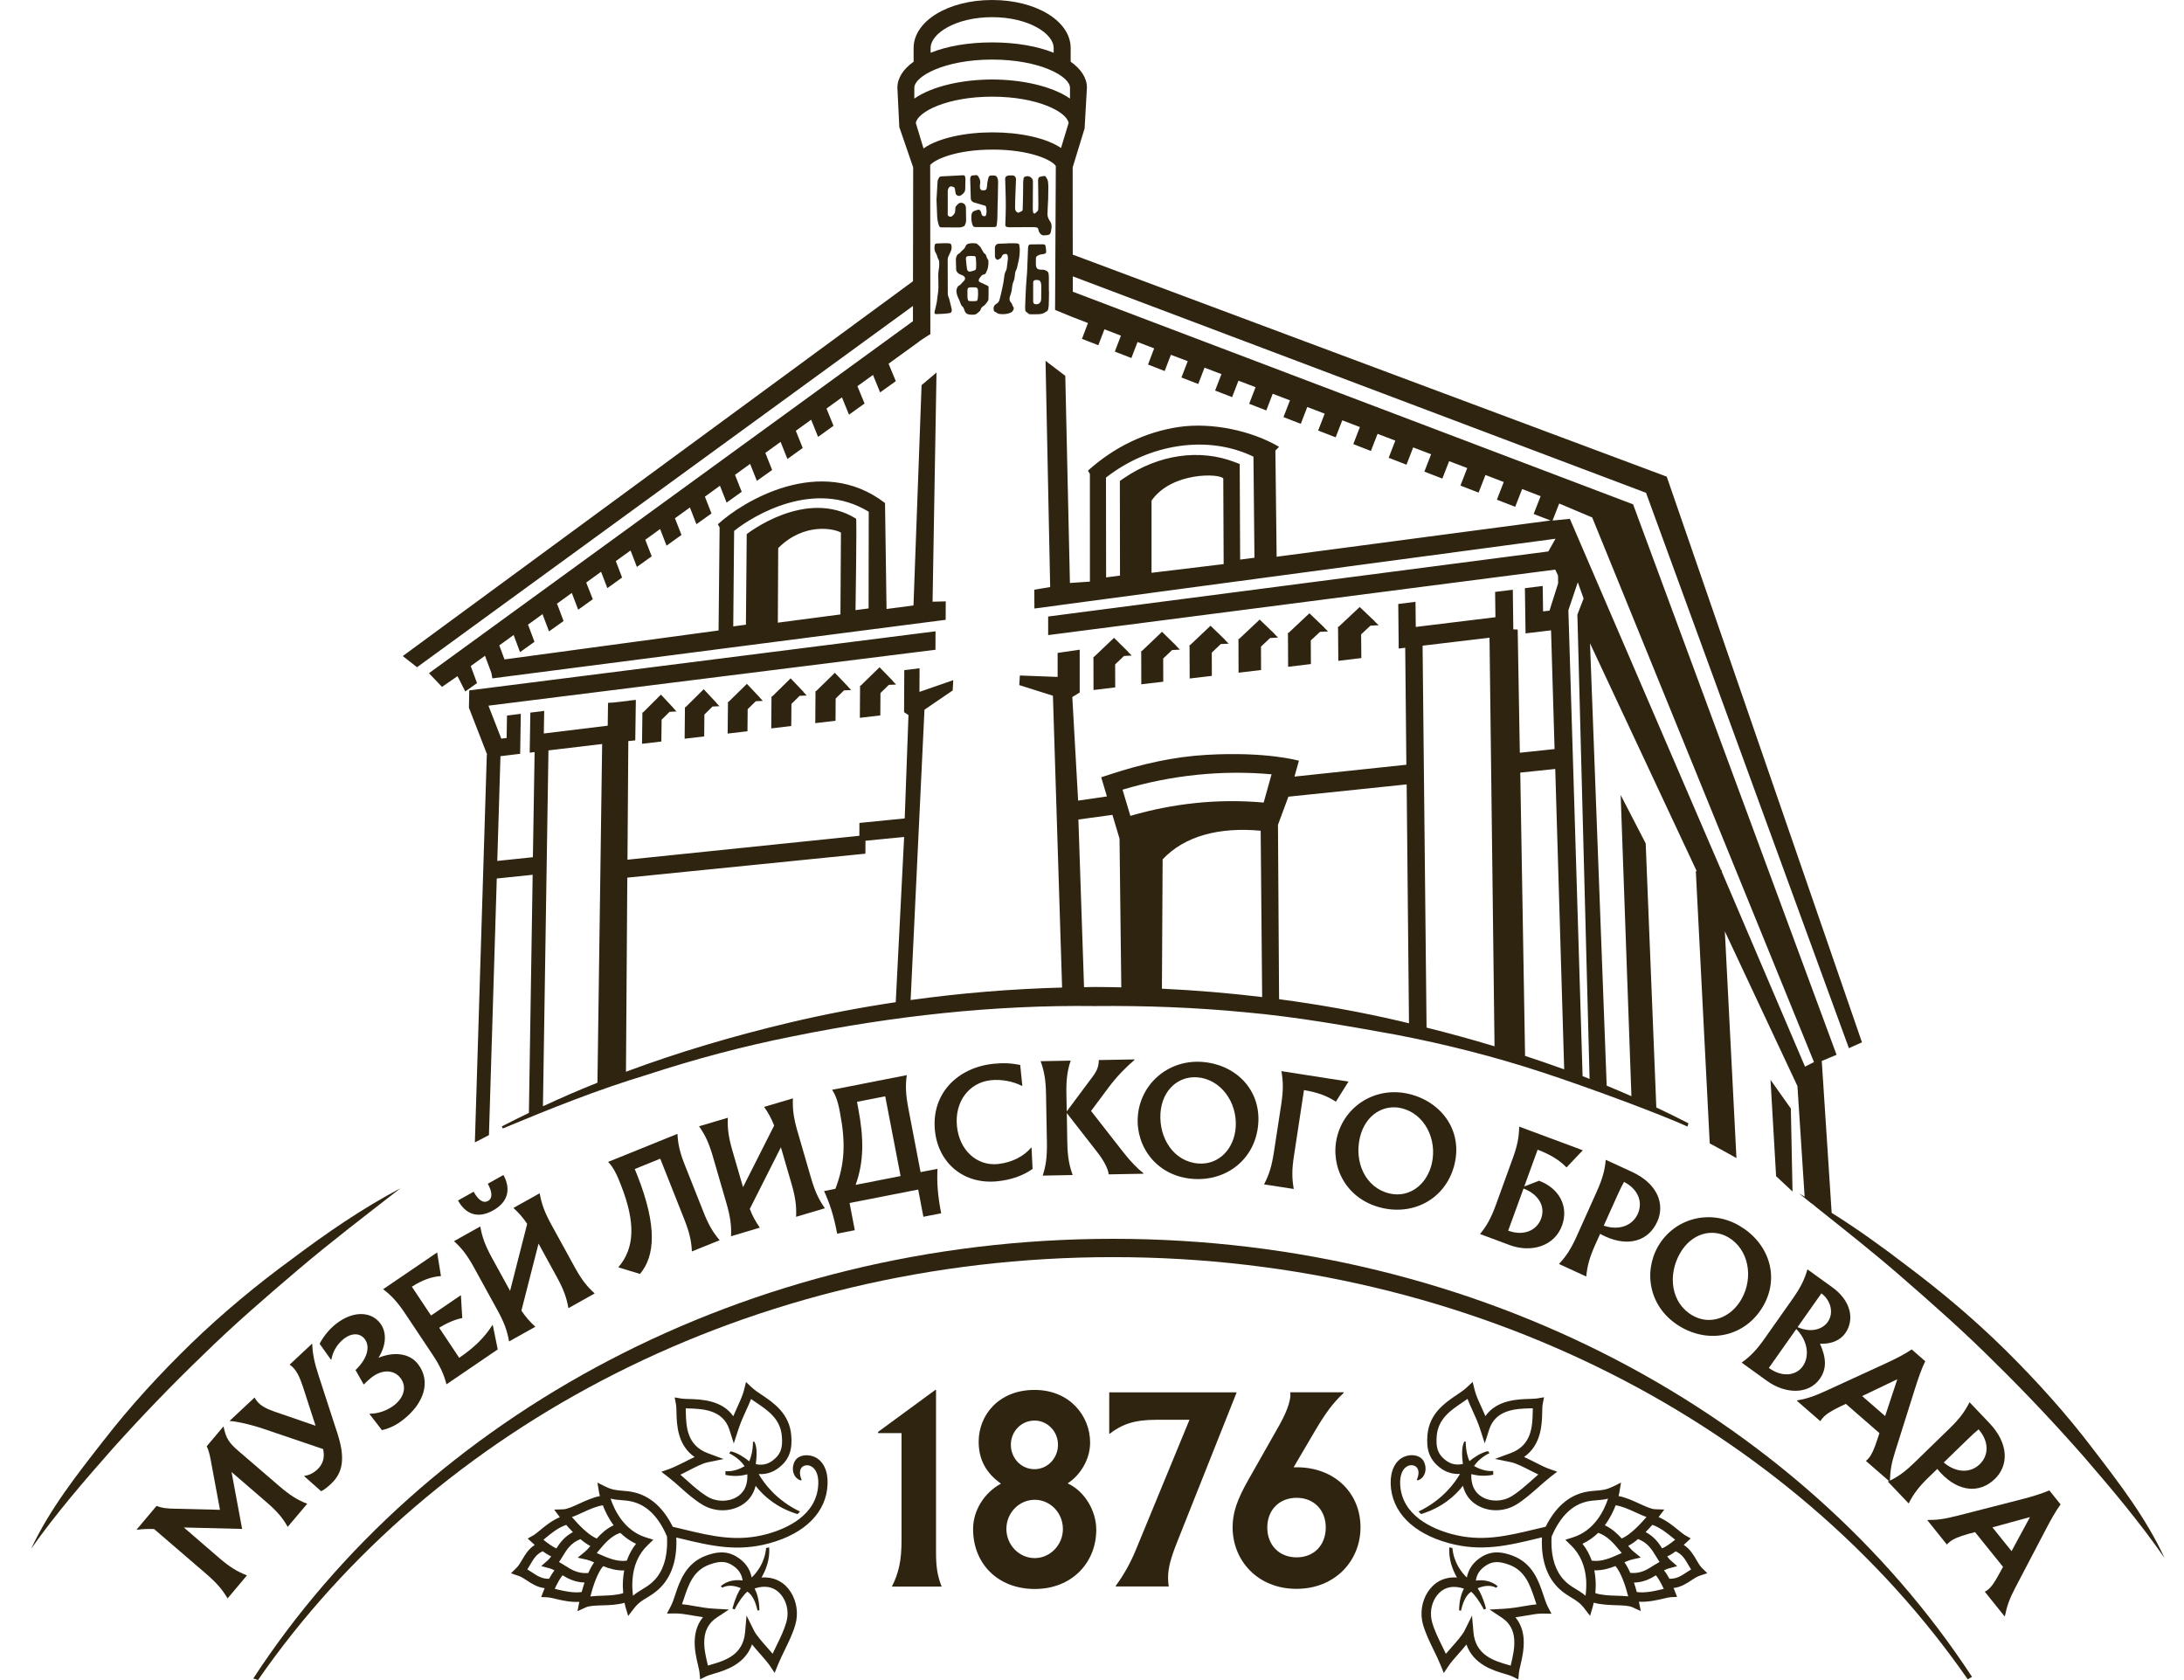 <svg width="65" height="50" viewBox="0 0 65 50" fill="none" xmlns="http://www.w3.org/2000/svg">
<g clip-path="url(#clip0_2299_2312)">
<path d="M50.484 46.416C50.4 46.272 50.301 46.102 50.11 45.976C50.133 45.955 50.155 45.936 50.176 45.918L50.319 45.785L50.15 45.689C50.105 45.663 50.038 45.608 49.961 45.546C49.806 45.418 49.605 45.254 49.364 45.15C49.366 45.148 49.367 45.146 49.367 45.144L49.532 44.925L49.261 44.916C49.143 44.912 48.97 44.831 48.787 44.748C48.595 44.659 48.384 44.563 48.171 44.523C48.19 44.452 48.197 44.405 48.199 44.395L48.244 44.123L47.999 44.244C47.805 44.339 47.665 44.35 47.503 44.363C47.402 44.371 47.288 44.38 47.155 44.41C46.67 44.523 46.284 44.869 46.002 45.437C45.903 45.459 45.806 45.484 45.709 45.506C44.839 45.716 44.087 45.897 43.189 45.65C42.634 45.497 41.701 45.103 41.671 44.152C41.664 43.89 41.749 43.693 41.903 43.627C41.994 43.588 42.097 43.603 42.158 43.665C42.235 43.742 42.237 43.882 42.164 44.046L42.201 44.056C42.461 43.961 42.472 43.637 42.358 43.465C42.244 43.293 41.986 43.269 41.785 43.356C41.522 43.471 41.378 43.778 41.389 44.161C41.415 44.989 42.044 45.631 43.114 45.923C44.081 46.189 44.865 46.001 45.772 45.782C45.811 45.772 45.852 45.763 45.892 45.753C45.888 45.846 45.886 45.957 45.894 46.086C45.931 46.633 46.127 47.057 46.476 47.346C46.581 47.432 46.679 47.491 46.765 47.544C46.905 47.629 47.027 47.7 47.157 47.872L47.323 48.089L47.402 47.825C47.404 47.819 47.417 47.772 47.432 47.697C47.639 47.755 47.872 47.764 48.083 47.772C48.285 47.778 48.475 47.783 48.583 47.832L48.832 47.946L48.779 47.676C48.779 47.674 48.778 47.67 48.778 47.668C49.039 47.683 49.291 47.627 49.487 47.58C49.582 47.557 49.666 47.538 49.718 47.534L49.913 47.525L49.842 47.342C49.832 47.317 49.821 47.289 49.808 47.261C50.034 47.233 50.196 47.125 50.334 47.034C50.422 46.976 50.504 46.921 50.592 46.893L50.812 46.819L50.646 46.655C50.586 46.593 50.536 46.508 50.484 46.416ZM49.786 45.767C49.81 45.787 49.832 45.806 49.855 45.823C49.703 45.948 49.552 46.048 49.468 46.08C49.362 45.91 49.222 45.725 48.977 45.595C49.052 45.52 49.119 45.446 49.177 45.38C49.414 45.463 49.627 45.636 49.786 45.767ZM48.085 44.799C48.272 44.825 48.473 44.916 48.671 45.006C48.787 45.059 48.899 45.11 49.003 45.148C48.807 45.376 48.503 45.689 48.266 45.787C48.134 45.64 47.969 45.489 47.762 45.393C47.915 45.189 48.018 44.976 48.085 44.799ZM47.189 47.491C47.096 47.41 47.004 47.355 46.915 47.3C46.829 47.249 46.747 47.2 46.659 47.127C46.371 46.889 46.211 46.534 46.179 46.069C46.17 45.936 46.173 45.819 46.179 45.729C46.429 45.142 46.78 44.791 47.223 44.689C47.335 44.663 47.428 44.656 47.529 44.648C47.633 44.64 47.74 44.631 47.859 44.601C47.745 44.946 47.458 45.55 46.814 45.753L46.586 45.825L46.758 45.991C47.027 46.252 47.178 46.599 47.208 47.027C47.217 47.202 47.206 47.364 47.189 47.491ZM47.374 46.446C47.309 46.261 47.217 46.093 47.097 45.944C47.282 45.859 47.435 45.744 47.566 45.618C47.84 45.71 48.029 45.934 48.197 46.136C48.221 46.165 48.244 46.193 48.266 46.219C48.234 46.233 48.203 46.248 48.167 46.263C47.928 46.37 47.659 46.487 47.374 46.446ZM48.098 47.489C47.88 47.483 47.659 47.472 47.48 47.412C47.491 47.293 47.497 47.155 47.486 47.004C47.48 46.912 47.467 46.823 47.45 46.734C47.68 46.742 47.893 46.68 48.078 46.606C48.247 46.799 48.384 47.215 48.458 47.508C48.348 47.497 48.225 47.493 48.098 47.489ZM48.52 46.81C48.47 46.695 48.412 46.585 48.346 46.495C48.425 46.461 48.496 46.431 48.552 46.417L48.835 46.353L48.61 46.169C48.565 46.133 48.514 46.074 48.458 46.008C48.557 45.955 48.658 45.884 48.753 45.803C49.037 45.914 49.157 46.106 49.282 46.312C49.317 46.368 49.352 46.427 49.392 46.483C49.332 46.516 49.274 46.551 49.218 46.587C49.015 46.719 48.822 46.838 48.52 46.81ZM49.429 47.306C49.229 47.353 48.964 47.414 48.714 47.38C48.692 47.295 48.664 47.199 48.63 47.099C48.906 47.093 49.112 46.989 49.283 46.883C49.343 46.95 49.435 47.108 49.517 47.287C49.489 47.293 49.459 47.298 49.429 47.306ZM50.187 46.799C50.032 46.902 49.896 46.991 49.685 46.985C49.636 46.893 49.582 46.806 49.524 46.736C49.571 46.712 49.616 46.691 49.662 46.678L49.916 46.61L49.718 46.434C49.683 46.402 49.651 46.365 49.619 46.321C49.703 46.283 49.789 46.231 49.873 46.169C50.064 46.257 50.148 46.399 50.241 46.561C50.269 46.61 50.299 46.659 50.331 46.708C50.282 46.736 50.234 46.768 50.187 46.799Z" fill="#2F2410"/>
<path d="M42.218 44.984L42.293 45.059C42.911 44.874 43.308 44.516 43.54 44.218C43.601 44.467 43.741 44.665 43.958 44.793C44.309 45.003 44.77 44.997 45.132 44.775C45.369 44.629 45.571 44.448 45.769 44.275C45.888 44.169 46.011 44.059 46.138 43.959L46.345 43.799L46.099 43.712C45.992 43.675 45.843 43.599 45.686 43.52C45.576 43.465 45.466 43.409 45.36 43.36C45.877 42.999 45.892 42.379 45.899 42.022C45.901 41.924 45.903 41.839 45.914 41.786L45.953 41.584L45.752 41.618C45.705 41.626 45.629 41.628 45.541 41.632C45.177 41.641 44.548 41.658 44.208 42.145C44.165 42.041 44.122 41.945 44.081 41.856C43.997 41.673 43.924 41.515 43.887 41.36L43.829 41.126L43.655 41.29C43.581 41.362 43.472 41.434 43.359 41.511C43.011 41.745 42.537 42.064 42.483 42.712C42.476 42.814 42.474 42.901 42.479 42.98C42.496 43.229 42.582 43.422 42.748 43.586C42.957 43.79 43.189 43.88 43.452 43.865C43.303 44.124 42.935 44.642 42.218 44.984ZM42.94 43.384C42.825 43.271 42.769 43.143 42.756 42.963C42.752 42.899 42.752 42.824 42.759 42.737C42.802 42.224 43.178 41.971 43.51 41.747C43.568 41.709 43.624 41.671 43.676 41.632C43.719 41.745 43.769 41.856 43.823 41.973C43.904 42.148 43.986 42.33 44.055 42.541L44.189 42.954L44.322 42.541C44.516 41.941 45.136 41.924 45.546 41.913C45.572 41.913 45.597 41.911 45.619 41.911C45.617 41.943 45.617 41.977 45.617 42.013C45.608 42.433 45.595 43.013 44.958 43.246L44.493 43.418L44.979 43.518C45.121 43.548 45.354 43.665 45.559 43.771C45.636 43.81 45.712 43.848 45.783 43.882C45.714 43.941 45.649 43.999 45.584 44.058C45.388 44.231 45.203 44.397 44.988 44.529C44.719 44.695 44.363 44.701 44.103 44.546C43.913 44.433 43.807 44.246 43.79 43.992C43.786 43.948 43.788 43.909 43.79 43.871C43.932 43.91 44.159 43.946 44.441 43.89V43.776C44.208 43.801 43.984 43.695 43.87 43.629C43.954 43.509 44.098 43.358 44.331 43.245L44.283 43.186C44.066 43.237 43.864 43.377 43.734 43.484C43.685 43.375 43.626 43.188 43.622 42.905L43.59 42.895C43.491 43.029 43.51 43.354 43.538 43.569C43.303 43.618 43.121 43.56 42.94 43.384Z" fill="#2F2410"/>
<path d="M45.931 47.461C45.798 47.063 45.615 46.516 45.009 46.295C44.746 46.199 44.434 46.129 44.105 46.327C43.855 46.48 43.708 46.684 43.655 46.948C43.502 46.801 43.267 46.508 43.226 46.071L43.135 46.05C43.11 46.403 43.23 46.718 43.362 46.948C43 46.919 42.761 47.078 42.638 47.201C42.408 47.427 42.287 47.765 42.309 48.104C42.315 48.189 42.33 48.272 42.352 48.351C42.431 48.619 42.55 48.864 42.666 49.102C42.737 49.245 42.81 49.395 42.871 49.545L42.97 49.791L43.116 49.572C43.179 49.478 43.289 49.351 43.407 49.219C43.489 49.127 43.571 49.032 43.644 48.942C43.855 49.54 44.445 49.715 44.783 49.815C44.876 49.844 44.956 49.866 45.005 49.891L45.188 49.981L45.207 49.776C45.21 49.728 45.229 49.653 45.25 49.566C45.298 49.359 45.365 49.074 45.347 48.782C45.33 48.525 45.248 48.308 45.102 48.133C45.212 48.117 45.315 48.099 45.412 48.082C45.608 48.048 45.778 48.017 45.937 48.021L46.175 48.025L46.063 47.812C46.017 47.718 45.974 47.593 45.931 47.461ZM45.365 47.799C45.177 47.831 44.983 47.865 44.762 47.878L44.333 47.902L44.693 48.14C44.925 48.293 45.048 48.508 45.067 48.798C45.083 49.047 45.022 49.308 44.977 49.498C44.971 49.523 44.966 49.547 44.96 49.57C44.93 49.561 44.897 49.551 44.863 49.542C44.462 49.423 43.915 49.261 43.853 48.58L43.81 48.082L43.588 48.529C43.523 48.661 43.349 48.857 43.196 49.031C43.138 49.096 43.082 49.159 43.032 49.219C42.995 49.138 42.953 49.057 42.916 48.978C42.8 48.742 42.69 48.519 42.621 48.274C42.605 48.214 42.593 48.151 42.59 48.087C42.573 47.829 42.664 47.574 42.834 47.406C43.019 47.223 43.267 47.18 43.568 47.278C43.502 47.408 43.428 47.619 43.426 47.925L43.482 47.936C43.568 47.544 43.711 47.416 43.788 47.372C43.887 47.463 44.016 47.621 44.163 47.904L44.228 47.874C44.143 47.557 44.049 47.374 43.978 47.269C44.122 47.206 44.337 47.151 44.531 47.253L44.574 47.206C44.361 47.025 44.103 47.016 43.924 47.04C43.954 46.838 44.055 46.695 44.249 46.576C44.434 46.463 44.62 46.461 44.912 46.567C45.391 46.74 45.535 47.174 45.664 47.555C45.686 47.621 45.707 47.685 45.729 47.746C45.612 47.757 45.49 47.778 45.365 47.799Z" fill="#2F2410"/>
<path d="M19.93 43.714L19.683 43.801L19.89 43.961C20.017 44.059 20.141 44.169 20.26 44.276C20.456 44.452 20.66 44.631 20.897 44.776C21.257 44.997 21.718 45.005 22.071 44.795C22.285 44.667 22.427 44.469 22.489 44.22C22.72 44.518 23.12 44.876 23.736 45.061L23.811 44.986C23.094 44.644 22.726 44.125 22.58 43.869C22.843 43.886 23.075 43.793 23.284 43.59C23.45 43.427 23.536 43.235 23.553 42.984C23.558 42.905 23.557 42.816 23.549 42.716C23.495 42.067 23.021 41.746 22.674 41.514C22.56 41.437 22.451 41.365 22.377 41.294L22.203 41.13L22.145 41.364C22.106 41.518 22.035 41.677 21.951 41.86C21.91 41.95 21.867 42.045 21.824 42.148C21.486 41.662 20.855 41.645 20.491 41.635C20.402 41.633 20.325 41.631 20.281 41.622L20.079 41.588L20.118 41.79C20.128 41.843 20.131 41.928 20.133 42.026C20.141 42.382 20.155 43.003 20.673 43.363C20.566 43.41 20.456 43.467 20.346 43.524C20.185 43.601 20.036 43.676 19.93 43.714ZM21.05 43.522L21.535 43.422L21.07 43.25C20.434 43.014 20.421 42.437 20.411 42.016C20.411 41.98 20.409 41.947 20.409 41.914C20.434 41.914 20.458 41.916 20.482 41.916C20.893 41.928 21.513 41.945 21.707 42.544L21.839 42.958L21.974 42.544C22.043 42.331 22.125 42.15 22.205 41.977C22.259 41.86 22.31 41.746 22.353 41.635C22.405 41.673 22.461 41.711 22.519 41.75C22.851 41.975 23.228 42.228 23.269 42.741C23.277 42.828 23.279 42.901 23.273 42.967C23.262 43.144 23.204 43.275 23.088 43.388C22.907 43.563 22.726 43.622 22.494 43.575C22.524 43.359 22.543 43.035 22.442 42.901L22.41 42.91C22.407 43.194 22.347 43.38 22.299 43.49C22.166 43.382 21.966 43.242 21.75 43.192L21.701 43.25C21.934 43.365 22.076 43.514 22.162 43.635C22.047 43.701 21.824 43.807 21.591 43.782V43.895C21.875 43.952 22.101 43.916 22.242 43.876C22.244 43.912 22.244 43.954 22.242 43.997C22.226 44.252 22.119 44.437 21.929 44.552C21.669 44.706 21.313 44.701 21.044 44.535C20.829 44.403 20.645 44.239 20.449 44.063C20.383 44.005 20.316 43.946 20.249 43.888C20.32 43.854 20.394 43.816 20.473 43.776C20.674 43.671 20.906 43.552 21.05 43.522Z" fill="#2F2410"/>
<path d="M22.664 46.948C22.799 46.718 22.918 46.403 22.892 46.05L22.801 46.071C22.759 46.51 22.526 46.801 22.371 46.948C22.321 46.684 22.172 46.48 21.921 46.327C21.595 46.129 21.281 46.199 21.018 46.295C20.411 46.516 20.228 47.061 20.096 47.461C20.053 47.593 20.01 47.716 19.961 47.808L19.849 48.021L20.088 48.017C20.247 48.016 20.417 48.044 20.613 48.078C20.71 48.095 20.813 48.112 20.923 48.129C20.777 48.304 20.695 48.523 20.678 48.778C20.658 49.07 20.727 49.355 20.775 49.562C20.796 49.649 20.814 49.725 20.818 49.772L20.837 49.977L21.02 49.887C21.067 49.864 21.149 49.84 21.242 49.812C21.582 49.712 22.172 49.536 22.381 48.938C22.453 49.029 22.537 49.123 22.618 49.215C22.735 49.347 22.845 49.474 22.909 49.568L23.055 49.787L23.153 49.542C23.215 49.391 23.288 49.244 23.359 49.098C23.474 48.861 23.594 48.617 23.672 48.348C23.695 48.268 23.71 48.185 23.715 48.1C23.738 47.761 23.614 47.423 23.387 47.197C23.265 47.078 23.026 46.919 22.664 46.948ZM23.405 48.272C23.334 48.517 23.226 48.74 23.11 48.976C23.071 49.055 23.032 49.134 22.995 49.217C22.944 49.157 22.888 49.093 22.831 49.029C22.677 48.855 22.504 48.659 22.44 48.527L22.218 48.08L22.175 48.578C22.116 49.261 21.567 49.423 21.165 49.54C21.132 49.549 21.098 49.559 21.068 49.568C21.063 49.545 21.057 49.521 21.052 49.496C21.007 49.306 20.945 49.046 20.962 48.797C20.981 48.506 21.104 48.291 21.335 48.138L21.695 47.901L21.266 47.876C21.046 47.865 20.852 47.831 20.663 47.797C20.538 47.774 20.417 47.753 20.297 47.742C20.32 47.682 20.342 47.616 20.363 47.551C20.49 47.169 20.635 46.736 21.115 46.563C21.408 46.457 21.593 46.459 21.778 46.572C21.972 46.689 22.073 46.835 22.102 47.036C21.923 47.012 21.666 47.021 21.453 47.203L21.496 47.25C21.69 47.148 21.905 47.203 22.048 47.265C21.977 47.368 21.886 47.551 21.798 47.87L21.863 47.901C22.009 47.617 22.14 47.459 22.239 47.368C22.315 47.412 22.461 47.54 22.545 47.932L22.601 47.921C22.599 47.616 22.524 47.404 22.459 47.274C22.761 47.176 23.008 47.219 23.193 47.402C23.364 47.572 23.456 47.827 23.437 48.084C23.433 48.148 23.422 48.212 23.405 48.272Z" fill="#2F2410"/>
<path d="M24.24 43.358C24.04 43.271 23.78 43.295 23.667 43.467C23.553 43.639 23.564 43.961 23.823 44.057L23.861 44.048C23.788 43.884 23.792 43.744 23.866 43.667C23.928 43.605 24.031 43.59 24.122 43.629C24.275 43.695 24.363 43.892 24.354 44.154C24.326 45.105 23.39 45.499 22.836 45.652C21.938 45.899 21.186 45.718 20.316 45.508C20.219 45.486 20.122 45.461 20.023 45.438C19.741 44.871 19.353 44.525 18.869 44.412C18.737 44.382 18.623 44.373 18.522 44.365C18.36 44.352 18.22 44.34 18.026 44.246L17.781 44.125L17.826 44.397C17.828 44.407 17.835 44.454 17.854 44.525C17.641 44.565 17.43 44.663 17.238 44.75C17.055 44.835 16.881 44.914 16.764 44.918L16.493 44.927L16.657 45.146C16.659 45.148 16.661 45.15 16.661 45.152C16.42 45.255 16.218 45.42 16.064 45.548C15.987 45.61 15.922 45.665 15.875 45.691L15.705 45.788L15.849 45.919C15.87 45.938 15.892 45.957 15.914 45.978C15.724 46.104 15.625 46.274 15.541 46.418C15.489 46.508 15.438 46.595 15.373 46.659L15.207 46.823L15.427 46.897C15.515 46.925 15.597 46.98 15.685 47.038C15.823 47.129 15.985 47.238 16.211 47.265C16.2 47.293 16.189 47.321 16.177 47.346L16.107 47.529L16.301 47.538C16.353 47.54 16.435 47.561 16.532 47.583C16.728 47.629 16.98 47.687 17.241 47.672C17.241 47.674 17.24 47.678 17.24 47.68L17.187 47.949L17.436 47.836C17.544 47.787 17.734 47.782 17.936 47.776C18.147 47.77 18.38 47.761 18.587 47.7C18.602 47.776 18.617 47.823 18.617 47.829L18.696 48.093L18.862 47.876C18.994 47.704 19.114 47.631 19.254 47.548C19.341 47.495 19.439 47.436 19.543 47.349C19.892 47.061 20.088 46.638 20.125 46.089C20.135 45.961 20.133 45.85 20.127 45.757C20.167 45.767 20.208 45.776 20.247 45.786C21.154 46.004 21.938 46.193 22.905 45.927C23.975 45.633 24.602 44.993 24.63 44.165C24.647 43.78 24.503 43.473 24.24 43.358ZM17.355 45.006C17.553 44.916 17.755 44.825 17.942 44.799C18.009 44.976 18.111 45.189 18.263 45.393C18.055 45.489 17.891 45.64 17.759 45.788C17.521 45.691 17.217 45.378 17.021 45.148C17.13 45.112 17.241 45.059 17.355 45.006ZM16.243 45.767C16.401 45.636 16.612 45.461 16.851 45.382C16.909 45.448 16.976 45.522 17.051 45.597C16.806 45.727 16.666 45.91 16.56 46.082C16.476 46.05 16.325 45.948 16.174 45.825C16.196 45.806 16.218 45.788 16.243 45.767ZM16.342 46.985C16.131 46.991 15.995 46.902 15.84 46.799C15.793 46.767 15.744 46.736 15.694 46.706C15.726 46.657 15.756 46.608 15.784 46.559C15.877 46.397 15.961 46.255 16.151 46.167C16.235 46.227 16.321 46.28 16.405 46.319C16.373 46.363 16.342 46.403 16.306 46.433L16.108 46.608L16.362 46.676C16.409 46.689 16.454 46.708 16.5 46.734C16.446 46.808 16.392 46.893 16.342 46.985ZM17.312 47.38C17.064 47.414 16.797 47.353 16.598 47.306C16.568 47.299 16.538 47.293 16.51 47.285C16.592 47.106 16.683 46.95 16.743 46.882C16.913 46.987 17.12 47.089 17.396 47.097C17.363 47.197 17.335 47.295 17.312 47.38ZM16.81 46.591C16.754 46.555 16.696 46.519 16.637 46.487C16.676 46.433 16.711 46.374 16.747 46.316C16.872 46.11 16.993 45.916 17.275 45.806C17.37 45.887 17.471 45.959 17.57 46.012C17.514 46.078 17.464 46.135 17.419 46.172L17.193 46.357L17.477 46.421C17.533 46.434 17.604 46.463 17.682 46.499C17.617 46.591 17.559 46.699 17.508 46.814C17.204 46.838 17.012 46.719 16.81 46.591ZM18.548 47.412C18.369 47.472 18.147 47.481 17.93 47.489C17.803 47.493 17.68 47.497 17.57 47.512C17.645 47.219 17.781 46.802 17.951 46.61C18.136 46.684 18.348 46.744 18.578 46.738C18.561 46.825 18.548 46.914 18.543 47.008C18.531 47.155 18.537 47.293 18.548 47.412ZM18.655 46.446C18.367 46.486 18.098 46.368 17.859 46.263C17.826 46.248 17.792 46.233 17.76 46.219C17.783 46.193 17.805 46.165 17.829 46.136C17.997 45.935 18.188 45.71 18.46 45.618C18.591 45.744 18.744 45.859 18.929 45.944C18.811 46.093 18.72 46.261 18.655 46.446ZM19.849 46.069C19.817 46.535 19.657 46.891 19.369 47.127C19.28 47.2 19.2 47.249 19.114 47.3C19.024 47.355 18.933 47.41 18.839 47.491C18.823 47.365 18.811 47.202 18.823 47.025C18.851 46.599 19.002 46.25 19.273 45.989L19.444 45.823L19.216 45.752C18.574 45.548 18.287 44.944 18.171 44.599C18.291 44.629 18.397 44.639 18.502 44.646C18.602 44.654 18.696 44.661 18.808 44.688C19.25 44.791 19.601 45.14 19.851 45.727C19.855 45.819 19.859 45.935 19.849 46.069Z" fill="#2F2410"/>
<path d="M24.867 21.45L24.871 20.788L25.119 20.546L25.332 20.537L25.235 20.433L25.237 20.431L24.846 20.023L24.29 20.567L24.271 20.569V20.586L24.264 20.593L24.271 20.599L24.264 21.521L24.867 21.45Z" fill="#2F2410"/>
<path d="M23.549 21.606L23.555 20.948L23.799 20.708L24.01 20.699L23.913 20.597L23.917 20.593L23.53 20.188L22.98 20.729L22.961 20.731V20.748L22.956 20.753L22.961 20.761L22.954 21.678L23.549 21.606Z" fill="#2F2410"/>
<path d="M26.2 21.291L26.204 20.625L26.454 20.382L26.67 20.373L26.57 20.269L26.573 20.265L26.177 19.858L25.616 20.405L25.597 20.407V20.422L25.59 20.429L25.597 20.437L25.591 21.363L26.2 21.291Z" fill="#2F2410"/>
<path d="M19.683 22.068L19.691 21.419L19.928 21.184L20.133 21.174L20.04 21.074L20.042 21.07L19.67 20.672L19.138 21.203L19.119 21.204V21.221L19.112 21.227L19.119 21.235L19.108 22.136L19.683 22.068Z" fill="#2F2410"/>
<path d="M22.246 21.763L22.252 21.106L22.494 20.869L22.703 20.859L22.608 20.757L22.61 20.755L22.229 20.352L21.684 20.887L21.667 20.891L21.666 20.906L21.66 20.914L21.666 20.921L21.656 21.832L22.246 21.763Z" fill="#2F2410"/>
<path d="M20.958 21.916L20.964 21.265L21.205 21.027L21.412 21.017L21.317 20.918L21.32 20.914L20.943 20.512L20.404 21.046L20.385 21.048V21.065L20.38 21.07L20.385 21.078L20.376 21.985L20.958 21.916Z" fill="#2F2410"/>
<path d="M33.965 19.407L33.967 20.365L34.621 20.288L34.619 19.597L34.884 19.346L35.117 19.333L35.009 19.227L35.013 19.224L34.583 18.803L33.986 19.373L33.965 19.375V19.392L33.958 19.399L33.965 19.407Z" fill="#2F2410"/>
<path d="M33.155 18.982L32.563 19.546L32.543 19.55V19.567L32.535 19.573L32.543 19.58L32.545 20.535L33.191 20.457L33.189 19.773L33.452 19.522L33.682 19.51L33.575 19.405L33.579 19.401L33.155 18.982Z" fill="#2F2410"/>
<path d="M36.859 19.05L36.862 20.02L37.532 19.94L37.529 19.242L37.801 18.988L38.038 18.974L37.928 18.867L37.932 18.863L37.49 18.439L36.879 19.014L36.859 19.018V19.035L36.851 19.042L36.859 19.05Z" fill="#2F2410"/>
<path d="M39.823 18.684L39.831 19.667L40.516 19.584L40.51 18.878L40.788 18.62L41.033 18.607L40.917 18.499L40.921 18.495L40.467 18.065L39.844 18.65L39.821 18.652L39.823 18.669L39.814 18.676L39.823 18.684Z" fill="#2F2410"/>
<path d="M38.332 18.867L38.337 19.844L39.015 19.763L39.011 19.061L39.285 18.805L39.526 18.791L39.414 18.684L39.418 18.68L38.97 18.252L38.352 18.833L38.332 18.835V18.854L38.324 18.859L38.332 18.867Z" fill="#2F2410"/>
<path d="M36.028 18.622L35.423 19.195L35.403 19.197V19.214L35.395 19.222L35.403 19.229L35.407 20.193L36.067 20.114L36.065 19.422L36.334 19.167L36.569 19.156L36.459 19.048L36.463 19.044L36.028 18.622Z" fill="#2F2410"/>
<path d="M52.694 32.137L52.86 35.004L53.349 35.461L53.299 32.991L52.694 32.137Z" fill="#2F2410"/>
<path d="M28.737 7.329C28.716 7.389 28.671 7.427 28.628 7.465C28.613 7.478 28.599 7.489 28.589 7.504C28.574 7.525 28.559 7.54 28.537 7.55C28.511 7.559 28.494 7.58 28.481 7.603C28.457 7.646 28.447 7.691 28.449 7.74C28.453 7.837 28.453 7.931 28.457 8.027C28.457 8.044 28.466 8.065 28.475 8.08C28.505 8.131 28.552 8.159 28.606 8.178C28.632 8.187 28.658 8.199 28.681 8.216C28.731 8.252 28.735 8.308 28.694 8.353C28.662 8.387 28.63 8.419 28.6 8.453C28.584 8.472 28.567 8.489 28.543 8.501C28.528 8.506 28.511 8.516 28.505 8.529C28.479 8.578 28.457 8.631 28.466 8.687C28.475 8.757 28.496 8.823 28.529 8.887C28.548 8.921 28.561 8.957 28.574 8.995C28.591 9.046 28.608 9.093 28.651 9.129C28.673 9.148 28.684 9.172 28.692 9.2C28.729 9.327 28.78 9.353 28.869 9.363C28.892 9.365 28.916 9.366 28.929 9.366C28.946 9.365 28.951 9.365 28.957 9.365C29.052 9.374 29.108 9.304 29.17 9.248C29.174 9.244 29.177 9.238 29.179 9.233C29.192 9.166 29.233 9.127 29.289 9.095C29.299 9.089 29.308 9.08 29.315 9.07C29.341 9.04 29.368 9.01 29.39 8.976C29.403 8.955 29.418 8.931 29.418 8.908C29.422 8.791 29.422 8.672 29.422 8.553C29.422 8.527 29.407 8.508 29.384 8.499C29.373 8.493 29.362 8.489 29.353 8.484C29.291 8.455 29.23 8.427 29.17 8.399C29.129 8.38 29.119 8.355 29.136 8.312C29.142 8.295 29.153 8.28 29.162 8.267C29.17 8.255 29.183 8.246 29.19 8.233C29.211 8.195 29.243 8.176 29.28 8.169C29.315 8.161 29.341 8.142 29.351 8.104C29.353 8.095 29.356 8.087 29.362 8.08C29.412 7.984 29.42 7.88 29.418 7.776C29.418 7.757 29.411 7.733 29.399 7.718C29.377 7.689 29.364 7.659 29.356 7.625C29.349 7.593 29.336 7.567 29.306 7.55C29.297 7.544 29.287 7.535 29.28 7.525C29.252 7.478 29.222 7.433 29.198 7.384C29.17 7.325 29.116 7.295 29.075 7.254C29.067 7.248 29.056 7.244 29.047 7.244C28.979 7.235 28.912 7.233 28.845 7.248C28.793 7.257 28.752 7.282 28.737 7.329ZM29.106 8.634C29.108 8.653 29.108 8.674 29.108 8.693C29.108 8.712 29.108 8.729 29.108 8.748H29.11C29.106 8.799 29.106 8.85 29.097 8.899C29.09 8.944 29.073 8.959 29.03 8.961C28.974 8.965 28.918 8.965 28.864 8.961C28.823 8.959 28.809 8.944 28.802 8.904C28.796 8.876 28.793 8.848 28.793 8.819C28.791 8.772 28.791 8.723 28.793 8.676C28.793 8.659 28.793 8.64 28.794 8.623C28.8 8.578 28.817 8.557 28.86 8.553C28.916 8.55 28.974 8.55 29.03 8.553C29.082 8.557 29.101 8.582 29.106 8.634ZM28.985 7.62C29.022 7.621 29.039 7.635 29.043 7.674C29.048 7.733 29.05 7.789 29.054 7.848H29.052C29.052 7.887 29.052 7.925 29.052 7.965C29.05 8.019 29.034 8.04 28.983 8.053C28.955 8.061 28.927 8.07 28.899 8.078C28.834 8.095 28.789 8.07 28.78 8.003C28.765 7.904 28.755 7.806 28.748 7.708C28.744 7.648 28.763 7.627 28.823 7.621C28.877 7.616 28.931 7.618 28.985 7.62Z" fill="#2F2410"/>
<path d="M29.61 7.378C29.61 7.465 29.612 7.552 29.612 7.638C29.612 7.674 29.648 7.721 29.679 7.729C29.687 7.731 29.698 7.733 29.706 7.729C29.747 7.702 29.797 7.691 29.814 7.633C29.829 7.584 29.87 7.561 29.918 7.557C29.958 7.553 29.982 7.568 29.989 7.608C29.995 7.638 30 7.67 29.997 7.701C29.987 7.795 29.976 7.887 29.963 7.982C29.959 8.008 29.952 8.034 29.939 8.057C29.911 8.112 29.894 8.168 29.889 8.227C29.875 8.342 29.859 8.457 29.831 8.57C29.805 8.687 29.78 8.804 29.748 8.919C29.737 8.959 29.719 8.991 29.689 9.015C29.672 9.031 29.653 9.044 29.635 9.055C29.61 9.07 29.595 9.089 29.584 9.115C29.567 9.153 29.569 9.191 29.575 9.229C29.579 9.255 29.592 9.272 29.616 9.281C29.637 9.291 29.655 9.3 29.674 9.314C29.696 9.33 29.719 9.34 29.747 9.344C29.866 9.357 29.982 9.353 30.094 9.297C30.135 9.276 30.174 9.217 30.172 9.17C30.172 9.161 30.169 9.147 30.163 9.142C30.14 9.115 30.131 9.085 30.12 9.055C30.114 9.036 30.101 9.017 30.088 9.002C30.034 8.942 30.038 8.874 30.064 8.806C30.09 8.736 30.109 8.666 30.116 8.595C30.124 8.514 30.137 8.433 30.172 8.357C30.183 8.333 30.187 8.306 30.193 8.28C30.2 8.229 30.208 8.176 30.213 8.125C30.217 8.091 30.226 8.061 30.245 8.033C30.254 8.017 30.262 7.997 30.266 7.98C30.286 7.897 30.305 7.814 30.322 7.731C30.344 7.623 30.351 7.516 30.35 7.406C30.348 7.37 30.342 7.335 30.337 7.299C30.333 7.269 30.314 7.25 30.284 7.246C30.256 7.242 30.228 7.24 30.2 7.24C30.129 7.24 30.06 7.24 29.989 7.24V7.244C29.903 7.248 29.816 7.25 29.73 7.253C29.661 7.253 29.61 7.306 29.61 7.378Z" fill="#2F2410"/>
<path d="M30.876 7.612C30.915 7.588 30.958 7.572 31.005 7.569C31.031 7.565 31.057 7.563 31.083 7.555C31.117 7.546 31.137 7.525 31.136 7.493C31.134 7.44 31.13 7.386 31.12 7.333C31.111 7.284 31.093 7.272 31.044 7.272C30.982 7.272 30.921 7.272 30.859 7.272C30.796 7.272 30.734 7.272 30.671 7.274C30.63 7.276 30.613 7.291 30.604 7.331C30.6 7.352 30.596 7.372 30.596 7.393C30.588 7.565 30.583 7.737 30.576 7.908C30.572 7.991 30.572 8.076 30.564 8.159C30.534 8.485 30.52 8.812 30.51 9.14C30.51 9.17 30.512 9.2 30.514 9.229C30.516 9.253 30.527 9.274 30.549 9.287C30.564 9.297 30.579 9.306 30.59 9.319C30.611 9.344 30.637 9.353 30.669 9.353C30.747 9.353 30.824 9.355 30.902 9.351C30.98 9.348 31.057 9.338 31.12 9.283C31.13 9.276 31.141 9.27 31.15 9.267C31.173 9.257 31.186 9.24 31.192 9.217C31.199 9.178 31.21 9.138 31.212 9.099C31.218 8.955 31.218 8.812 31.221 8.668C31.221 8.668 31.218 8.668 31.216 8.668C31.216 8.533 31.216 8.397 31.216 8.261C31.216 8.223 31.212 8.186 31.208 8.15C31.204 8.112 31.186 8.084 31.152 8.063C31.117 8.042 31.078 8.027 31.037 8.027C31.012 8.027 30.986 8.025 30.962 8.025C30.882 8.02 30.837 7.986 30.831 7.884C30.828 7.821 30.831 7.759 30.831 7.695C30.829 7.657 30.844 7.631 30.876 7.612ZM30.829 8.333C30.84 8.331 30.854 8.331 30.865 8.331C30.936 8.335 30.969 8.363 30.982 8.433C30.986 8.455 30.99 8.48 30.99 8.504C30.99 8.631 30.988 8.755 30.988 8.882C30.988 8.893 30.988 8.902 30.986 8.914C30.979 9.017 30.9 9.074 30.803 9.05C30.777 9.042 30.758 9.027 30.753 8.999C30.749 8.984 30.749 8.967 30.749 8.95C30.749 8.863 30.749 8.776 30.749 8.689C30.749 8.599 30.749 8.51 30.749 8.419C30.751 8.355 30.768 8.338 30.829 8.333Z" fill="#2F2410"/>
<path d="M28.328 5.55C28.365 5.561 28.408 5.563 28.418 5.614C28.425 5.654 28.432 5.693 28.438 5.733C28.442 5.757 28.444 5.78 28.464 5.797C28.511 5.837 28.541 5.842 28.597 5.814C28.602 5.812 28.608 5.81 28.612 5.806C28.673 5.761 28.727 5.71 28.727 5.623C28.727 5.525 28.731 5.425 28.733 5.327C28.733 5.308 28.729 5.288 28.726 5.269C28.716 5.225 28.701 5.214 28.657 5.216C28.599 5.218 28.539 5.222 28.481 5.225C28.326 5.233 28.171 5.242 28.016 5.25C27.99 5.252 27.966 5.258 27.951 5.282C27.927 5.318 27.908 5.356 27.904 5.401C27.895 5.574 27.884 5.746 27.872 5.942C27.878 6.088 27.884 6.257 27.891 6.425C27.895 6.521 27.912 6.616 27.942 6.706C27.956 6.752 27.979 6.769 28.026 6.767C28.052 6.767 28.078 6.767 28.104 6.767C28.251 6.767 28.399 6.767 28.548 6.769C28.595 6.769 28.638 6.754 28.681 6.738C28.692 6.735 28.705 6.723 28.711 6.714C28.729 6.665 28.755 6.62 28.753 6.565C28.752 6.438 28.75 6.314 28.748 6.188C28.748 6.14 28.727 6.095 28.696 6.069C28.642 6.025 28.559 6.018 28.502 6.082C28.49 6.095 28.479 6.11 28.466 6.122C28.442 6.142 28.434 6.167 28.434 6.197C28.432 6.229 28.431 6.259 28.427 6.291C28.421 6.357 28.378 6.399 28.332 6.435C28.304 6.457 28.268 6.454 28.236 6.435C28.205 6.418 28.203 6.389 28.205 6.357C28.207 6.314 28.207 6.271 28.207 6.227C28.207 6.052 28.207 5.874 28.207 5.697C28.207 5.652 28.218 5.612 28.246 5.576C28.268 5.554 28.294 5.54 28.328 5.55Z" fill="#2F2410"/>
<path d="M29.11 5.243C29.093 5.218 29.071 5.209 29.041 5.212C29.011 5.216 28.983 5.22 28.953 5.22C28.918 5.222 28.895 5.239 28.884 5.273C28.879 5.292 28.875 5.311 28.875 5.329C28.881 5.518 28.886 5.707 28.892 5.894C28.893 5.969 28.936 6.012 28.998 6.029C29.091 6.058 29.185 6.082 29.276 6.109C29.287 6.112 29.299 6.114 29.31 6.118C29.328 6.124 29.343 6.137 29.347 6.158C29.362 6.237 29.37 6.318 29.347 6.397C29.34 6.426 29.323 6.435 29.295 6.435C29.246 6.433 29.224 6.414 29.211 6.365C29.205 6.346 29.202 6.327 29.196 6.309C29.175 6.248 29.14 6.229 29.08 6.248C29.06 6.254 29.039 6.267 29.019 6.271C28.95 6.286 28.92 6.335 28.912 6.401C28.91 6.424 28.909 6.446 28.909 6.469C28.907 6.546 28.918 6.62 28.944 6.693C28.957 6.731 28.977 6.752 29.015 6.756C29.03 6.758 29.045 6.758 29.058 6.758C29.22 6.758 29.383 6.758 29.545 6.758C29.567 6.758 29.59 6.758 29.61 6.756C29.644 6.752 29.657 6.739 29.663 6.705C29.672 6.641 29.681 6.575 29.683 6.508C29.689 6.331 29.691 6.152 29.694 5.975H29.696C29.7 5.784 29.702 5.595 29.706 5.405C29.706 5.362 29.698 5.322 29.679 5.284C29.665 5.254 29.642 5.229 29.607 5.226C29.571 5.222 29.536 5.22 29.502 5.222C29.45 5.226 29.429 5.245 29.416 5.295C29.399 5.365 29.381 5.433 29.379 5.507C29.379 5.537 29.371 5.569 29.366 5.599C29.357 5.643 29.338 5.658 29.293 5.663C29.222 5.671 29.189 5.658 29.172 5.616C29.17 5.612 29.168 5.609 29.168 5.603C29.166 5.567 29.159 5.531 29.166 5.497C29.189 5.403 29.164 5.32 29.11 5.243Z" fill="#2F2410"/>
<path d="M27.884 8.972C27.874 9.033 27.859 9.091 27.846 9.151C27.837 9.195 27.822 9.238 27.814 9.282C27.807 9.329 27.826 9.35 27.872 9.348C27.93 9.346 27.99 9.344 28.048 9.34C28.117 9.334 28.186 9.331 28.253 9.319C28.309 9.312 28.332 9.28 28.326 9.221C28.324 9.2 28.319 9.18 28.315 9.159C28.294 9.072 28.272 8.985 28.251 8.899C28.248 8.884 28.242 8.867 28.235 8.853C28.218 8.819 28.208 8.784 28.208 8.746C28.207 8.406 28.207 8.067 28.205 7.729C28.205 7.691 28.214 7.655 28.231 7.621C28.257 7.565 28.285 7.508 28.307 7.452C28.317 7.431 28.32 7.406 28.322 7.382C28.324 7.357 28.319 7.335 28.317 7.31C28.311 7.267 28.296 7.25 28.253 7.242C28.235 7.239 28.216 7.239 28.197 7.239C28.154 7.239 28.113 7.239 28.067 7.239C28.007 7.24 27.943 7.242 27.88 7.246C27.841 7.248 27.826 7.263 27.818 7.299C27.803 7.386 27.809 7.469 27.859 7.544C27.87 7.563 27.88 7.584 27.886 7.605C27.898 7.648 27.91 7.689 27.934 7.729C27.945 7.746 27.949 7.769 27.951 7.789C27.953 7.838 27.956 7.887 27.951 7.937C27.94 8.023 27.923 8.108 27.925 8.195C27.927 8.267 27.927 8.338 27.928 8.41C27.932 8.516 27.932 8.621 27.915 8.727C27.9 8.81 27.895 8.891 27.884 8.972Z" fill="#2F2410"/>
<path d="M30.238 5.337C30.239 5.273 30.195 5.222 30.131 5.22C30.096 5.22 30.06 5.22 30.027 5.222C30.017 5.222 30.01 5.224 30 5.226C29.939 5.239 29.911 5.275 29.915 5.341C29.915 5.352 29.916 5.365 29.918 5.377C29.93 5.722 29.941 6.067 29.93 6.412C29.926 6.503 29.924 6.591 29.92 6.682C29.918 6.725 29.928 6.742 29.969 6.754C29.991 6.759 30.015 6.763 30.038 6.763C30.277 6.763 30.516 6.759 30.755 6.759C30.783 6.759 30.811 6.765 30.837 6.767C30.878 6.771 30.902 6.797 30.906 6.837C30.91 6.888 30.938 6.925 30.969 6.961C30.995 6.991 31.027 7.006 31.066 7.005C31.102 7.003 31.137 7.001 31.171 6.997C31.238 6.988 31.264 6.963 31.277 6.893C31.285 6.856 31.292 6.816 31.296 6.778C31.302 6.708 31.292 6.642 31.249 6.582C31.204 6.516 31.171 6.444 31.175 6.361C31.178 6.218 31.188 6.075 31.195 5.931C31.197 5.807 31.201 5.682 31.201 5.56C31.201 5.512 31.195 5.463 31.192 5.416C31.186 5.36 31.158 5.312 31.128 5.265C31.113 5.241 31.091 5.233 31.063 5.239C31.04 5.243 31.016 5.248 30.994 5.252C30.923 5.263 30.904 5.282 30.895 5.356C30.893 5.373 30.893 5.392 30.895 5.409C30.895 5.444 30.896 5.48 30.898 5.516C30.9 5.707 30.902 5.899 30.904 6.09C30.904 6.135 30.902 6.18 30.9 6.224C30.9 6.256 30.887 6.28 30.861 6.299C30.848 6.308 30.837 6.32 30.826 6.331C30.812 6.344 30.799 6.361 30.777 6.354C30.756 6.346 30.749 6.327 30.745 6.308C30.742 6.28 30.738 6.252 30.738 6.224C30.738 6.069 30.738 5.912 30.74 5.758C30.74 5.639 30.744 5.518 30.742 5.399C30.742 5.377 30.738 5.348 30.727 5.331C30.667 5.25 30.607 5.228 30.516 5.254C30.49 5.261 30.471 5.278 30.465 5.305C30.46 5.337 30.454 5.369 30.452 5.403C30.45 5.527 30.45 5.652 30.448 5.775C30.447 5.922 30.441 6.071 30.437 6.218C30.437 6.241 30.437 6.267 30.417 6.278C30.383 6.299 30.348 6.314 30.312 6.331C30.308 6.333 30.303 6.329 30.299 6.329C30.247 6.312 30.211 6.263 30.211 6.205C30.213 6.112 30.211 6.02 30.215 5.927C30.221 5.727 30.228 5.533 30.238 5.337Z" fill="#2F2410"/>
<path d="M27.858 41.365H27.837L26.133 42.614V42.65H26.831V45.848C26.831 46.434 26.754 46.8 26.545 47.217H28.026C27.901 46.906 27.858 46.638 27.858 46.201V41.365Z" fill="#2F2410"/>
<path d="M31.774 44.146C32.13 43.92 32.444 43.454 32.444 42.933C32.444 42.143 31.843 41.365 30.788 41.365C29.726 41.365 29.127 42.114 29.127 42.905C29.127 43.433 29.343 43.837 29.791 44.154C29.295 44.422 28.961 44.952 28.961 45.503C28.961 46.548 29.707 47.289 30.798 47.289C31.901 47.289 32.627 46.506 32.627 45.525C32.627 44.965 32.283 44.378 31.774 44.146ZM30.79 42.277C31.175 42.277 31.488 42.601 31.488 42.997C31.488 43.399 31.175 43.724 30.79 43.724C30.393 43.724 30.085 43.399 30.085 42.997C30.085 42.601 30.393 42.277 30.79 42.277ZM30.796 46.37C30.327 46.37 29.952 45.974 29.952 45.503C29.952 45.023 30.329 44.635 30.796 44.635C31.257 44.635 31.634 45.023 31.634 45.503C31.636 45.974 31.257 46.37 30.796 46.37Z" fill="#2F2410"/>
<path d="M36.806 41.437H33.013V42.678C33.39 42.39 33.747 42.254 34.417 42.254H35.401L33.809 46.116C33.633 46.546 33.416 46.913 33.207 47.195V47.215H34.785C34.772 47.146 34.764 47.053 34.764 46.947C34.764 46.666 34.848 46.363 35.024 45.917L36.806 41.437Z" fill="#2F2410"/>
<path d="M38.591 43.667H38.501L39.102 42.643C39.431 42.079 39.668 41.754 39.989 41.456V41.435H38.397C38.432 41.577 38.356 41.914 38.083 42.401L37.182 43.99C36.797 44.659 36.685 45.04 36.685 45.457C36.685 46.438 37.426 47.285 38.585 47.285C39.745 47.285 40.491 46.438 40.491 45.457C40.491 44.414 39.702 43.667 38.591 43.667ZM38.591 46.348C38.074 46.348 37.717 45.987 37.717 45.459C37.717 44.937 38.074 44.576 38.591 44.576C39.101 44.576 39.457 44.937 39.457 45.459C39.457 45.989 39.102 46.348 38.591 46.348Z" fill="#2F2410"/>
<path d="M5.472 45.459L7.206 45.502L6.891 43.808L7.919 44.695C8.235 44.965 8.407 45.163 8.563 45.44L9.144 44.752C8.849 44.64 8.627 44.499 8.313 44.229L7.092 43.178C6.816 42.941 6.721 42.797 6.656 42.463L6.646 42.456L6.153 43.042C6.202 43.144 6.237 43.263 6.273 43.459L6.547 44.933L5.228 44.901C4.944 44.897 4.819 44.878 4.658 44.818L4.068 45.52L4.078 45.527C4.231 45.506 4.423 45.497 4.587 45.506L6.125 46.829C6.439 47.099 6.613 47.297 6.773 47.57L7.35 46.885C7.057 46.77 6.833 46.633 6.519 46.363L5.472 45.459Z" fill="#2F2410"/>
<path d="M9.06 43.922L9.054 43.933L9.558 44.38C9.644 44.339 9.743 44.263 9.851 44.161C10.193 43.84 10.29 43.422 10.043 42.661L9.485 40.945C9.349 40.528 9.306 40.296 9.293 40.001L9.284 39.992L8.619 40.614C8.653 40.633 8.696 40.667 8.735 40.711C8.832 40.818 8.923 40.982 9.017 41.275L9.392 42.431L8.173 42.012C7.929 41.929 7.768 41.835 7.675 41.731C7.634 41.686 7.596 41.633 7.578 41.59L6.838 42.282L6.848 42.292C7.034 42.299 7.475 42.395 7.878 42.535L9.616 43.125C9.678 43.407 9.595 43.593 9.435 43.742C9.336 43.833 9.205 43.905 9.06 43.922Z" fill="#2F2410"/>
<path d="M11.737 41.816C11.535 41.975 11.257 42.075 11.005 42.073L10.998 42.084L11.367 42.563C11.621 42.499 11.804 42.407 12.009 42.244C12.607 41.773 12.845 41.116 12.438 40.594C12.19 40.273 11.729 40.218 11.264 40.409C11.507 40.02 11.513 39.635 11.309 39.373C11.042 39.03 10.51 38.996 9.991 39.407C9.79 39.568 9.614 39.79 9.513 39.992L9.849 40.465L9.863 40.462C9.896 40.256 10.01 40.024 10.226 39.85C10.469 39.658 10.716 39.671 10.852 39.847C11.025 40.069 10.94 40.431 10.581 40.773L10.82 41.197L10.831 41.199C10.902 41.128 10.975 41.06 11.052 40.998C11.371 40.747 11.726 40.76 11.918 41.009C12.11 41.258 12.034 41.58 11.737 41.816Z" fill="#2F2410"/>
<path d="M13.01 37.274L11.403 38.368C11.653 38.558 11.832 38.753 12.063 39.098L12.866 40.303C13.096 40.649 13.208 40.89 13.288 41.198L14.813 40.16L14.667 39.436L14.656 39.434C14.415 39.809 14.12 40.1 13.667 40.409L13.071 39.515C13.318 39.362 13.559 39.264 13.758 39.226L13.717 38.545L12.829 39.151L12.258 38.294C12.562 38.096 12.847 37.994 13.124 37.977L13.01 37.274Z" fill="#2F2410"/>
<path d="M14.525 35.74C14.38 35.821 14.231 35.71 14.096 35.466L13.631 35.727C13.854 36.13 14.21 36.283 14.679 36.021C15.136 35.764 15.205 35.374 14.983 34.968L14.518 35.229C14.652 35.474 14.665 35.663 14.525 35.74Z" fill="#2F2410"/>
<path d="M14.109 37.725L14.807 38.996C15.007 39.36 15.097 39.609 15.151 39.922L15.933 39.485C15.774 39.341 15.647 39.196 15.518 39.005L16.028 37.011L16.573 38.006C16.773 38.37 16.863 38.619 16.917 38.932L17.699 38.494C17.465 38.283 17.303 38.074 17.103 37.709L16.405 36.438C16.206 36.074 16.116 35.823 16.062 35.512L15.28 35.949C15.438 36.093 15.563 36.234 15.69 36.423L15.181 38.417L14.637 37.426C14.438 37.062 14.348 36.812 14.294 36.5L13.512 36.938C13.747 37.151 13.909 37.361 14.109 37.725Z" fill="#2F2410"/>
<path d="M20.163 33.744L18.097 34.58C18.203 34.68 18.319 34.863 18.429 35.14L18.472 35.247C18.933 36.408 18.881 37.151 18.408 37.709L18.414 37.721L19.047 37.913C19.491 37.389 19.571 36.502 18.963 34.968L18.892 34.791L19.65 34.483L20.363 36.281C20.516 36.668 20.577 36.925 20.592 37.243L21.419 36.91C21.214 36.67 21.081 36.44 20.93 36.053L20.395 34.704C20.239 34.319 20.178 34.063 20.163 33.744Z" fill="#2F2410"/>
<path d="M20.805 33.519C20.988 33.778 21.1 34.017 21.216 34.417L21.621 35.812C21.736 36.212 21.772 36.474 21.757 36.791L22.614 36.536C22.491 36.361 22.397 36.193 22.315 35.978L23.241 34.144L23.558 35.234C23.674 35.634 23.708 35.897 23.693 36.213L24.55 35.959C24.369 35.7 24.255 35.461 24.139 35.061L23.734 33.667C23.618 33.267 23.585 33.004 23.599 32.688L22.741 32.942C22.866 33.118 22.956 33.282 23.04 33.497L22.114 35.331L21.798 34.244C21.682 33.844 21.647 33.582 21.662 33.265L20.805 33.519Z" fill="#2F2410"/>
<path d="M24.526 35.447C24.697 35.821 24.809 36.159 24.916 36.715L25.44 36.611L25.285 35.802L27.327 35.402L27.482 36.212L28.011 36.108C27.904 35.553 27.882 35.197 27.901 34.785L27.398 34.883L27.034 32.984C26.956 32.576 26.943 32.31 26.988 31.997L24.764 32.433C24.85 32.552 24.931 32.752 24.987 33.046L25.003 33.131C25.171 34.01 25.143 34.65 24.863 35.38L24.526 35.447ZM25.541 32.98L25.506 32.791L26.346 32.627L26.803 35L25.465 35.263C25.713 34.574 25.715 33.884 25.541 32.98Z" fill="#2F2410"/>
<path d="M29.491 32.148C29.81 32.114 30.155 32.184 30.413 32.316L30.426 32.31L30.363 31.693C30.088 31.639 29.855 31.629 29.566 31.659C28.505 31.769 27.712 32.542 27.826 33.651C27.923 34.602 28.671 35.261 29.691 35.155C30.099 35.112 30.452 34.987 30.732 34.787L30.701 34.159L30.688 34.155C30.484 34.398 30.133 34.597 29.704 34.642C29.069 34.708 28.552 34.227 28.481 33.519C28.406 32.791 28.839 32.216 29.491 32.148Z" fill="#2F2410"/>
<path d="M30.971 31.582C31.079 31.88 31.124 32.141 31.132 32.557L31.158 34.008C31.165 34.423 31.13 34.687 31.033 34.987L31.925 34.97C31.817 34.672 31.772 34.412 31.765 33.995L31.75 33.125L32.651 34.282C32.842 34.523 32.982 34.783 32.997 34.95L34.029 34.931V34.914C33.853 34.776 33.661 34.584 33.433 34.293L32.472 33.063L32.991 32.367C33.228 32.046 33.512 31.758 33.762 31.546V31.529L32.703 31.548C32.698 31.727 32.664 31.844 32.524 32.035L31.748 33.076L31.738 32.544C31.731 32.127 31.766 31.865 31.865 31.565L30.971 31.582Z" fill="#2F2410"/>
<path d="M35.513 35.085C36.532 35.157 37.376 34.47 37.449 33.433C37.52 32.403 36.752 31.672 35.772 31.603C34.764 31.531 33.93 32.265 33.863 33.233C33.801 34.121 34.421 35.008 35.513 35.085ZM34.538 33.127C34.587 32.425 35.082 32.023 35.625 32.061C36.323 32.11 36.829 32.793 36.777 33.55C36.732 34.184 36.282 34.67 35.67 34.627C34.931 34.574 34.488 33.867 34.538 33.127Z" fill="#2F2410"/>
<path d="M37.912 34.302C37.848 34.714 37.768 34.966 37.62 35.248L38.505 35.385C38.449 35.074 38.447 34.808 38.511 34.397L38.809 32.442C39.224 32.512 39.508 32.62 39.758 32.788L40.133 32.189L38.137 31.878C38.193 32.189 38.195 32.455 38.132 32.867L37.912 34.302Z" fill="#2F2410"/>
<path d="M41.12 35.946C42.113 36.183 43.056 35.644 43.293 34.633C43.528 33.629 42.888 32.784 41.932 32.556C40.952 32.322 40.011 32.908 39.789 33.852C39.586 34.716 40.056 35.691 41.12 35.946ZM40.473 33.855C40.633 33.171 41.186 32.855 41.714 32.982C42.393 33.144 42.784 33.901 42.612 34.636C42.466 35.255 41.945 35.661 41.348 35.517C40.627 35.344 40.303 34.574 40.473 33.855Z" fill="#2F2410"/>
<path d="M45.014 34.497L44.52 35.859C44.378 36.249 44.249 36.481 44.049 36.726L44.927 37.053C45.576 37.294 46.267 37.085 46.489 36.472C46.693 35.913 46.413 35.366 45.804 35.14L45.365 35.31L45.763 34.215C46.155 34.366 46.413 34.529 46.623 34.744L47.107 34.233L45.214 33.529C45.209 33.846 45.158 34.106 45.014 34.497ZM45.867 36.266C45.742 36.609 45.358 36.8 44.886 36.625L45.343 35.372C45.759 35.527 46.008 35.879 45.867 36.266Z" fill="#2F2410"/>
<path d="M48.559 34.87L47.79 34.517C47.762 34.832 47.691 35.089 47.521 35.466L46.928 36.787C46.758 37.164 46.614 37.387 46.398 37.617L47.21 37.99C47.239 37.675 47.309 37.419 47.478 37.041L47.624 36.719C47.66 36.74 47.702 36.764 47.777 36.798C48.455 37.109 49.059 36.943 49.325 36.353C49.552 35.847 49.349 35.232 48.559 34.87ZM48.744 36.125C48.589 36.468 48.199 36.632 47.73 36.477L48.136 35.576C48.227 35.372 48.288 35.253 48.335 35.174C48.763 35.398 48.899 35.779 48.744 36.125Z" fill="#2F2410"/>
<path d="M51.763 36.476C50.889 35.968 49.821 36.259 49.343 37.1C48.905 37.872 49.078 38.941 50.026 39.492C50.911 40.005 51.966 39.76 52.481 38.86C52.989 37.964 52.616 36.97 51.763 36.476ZM51.828 38.666C51.514 39.217 50.9 39.455 50.368 39.147C49.726 38.773 49.634 37.943 49.998 37.302C50.346 36.693 50.964 36.549 51.434 36.821C52.041 37.174 52.201 38.01 51.828 38.666Z" fill="#2F2410"/>
<path d="M54.536 38.313L53.793 37.777C53.706 38.081 53.588 38.319 53.349 38.658L52.515 39.841C52.276 40.181 52.091 40.369 51.835 40.552L52.586 41.094C53.138 41.492 53.825 41.507 54.159 41.037C54.372 40.735 54.355 40.417 54.167 39.99C54.486 40.005 54.76 39.901 54.921 39.675C55.21 39.258 55.074 38.7 54.536 38.313ZM53.653 40.662C53.457 40.939 53.045 41.001 52.644 40.711L53.461 39.553C53.799 39.896 53.868 40.356 53.653 40.662ZM54.398 39.341C54.234 39.575 53.879 39.668 53.5 39.496L54.208 38.492C54.492 38.7 54.583 39.081 54.398 39.341Z" fill="#2F2410"/>
<path d="M56.987 41.348C57.094 41.007 57.198 40.713 57.299 40.511L56.896 40.16C56.709 40.29 56.426 40.437 56.106 40.583L54.35 41.39C53.965 41.567 53.732 41.637 53.486 41.677L53.476 41.686L54.176 42.295C54.191 42.271 54.215 42.237 54.243 42.205C54.337 42.094 54.484 41.997 54.744 41.871L54.936 41.78L55.935 42.65L55.873 42.839C55.776 43.139 55.707 43.288 55.614 43.399C55.584 43.435 55.558 43.459 55.531 43.476L56.22 44.076C56.209 44.082 56.198 44.088 56.187 44.093L56.806 44.744C56.948 44.461 57.107 44.25 57.404 43.961L57.658 43.716C57.684 43.75 57.714 43.788 57.772 43.848C58.289 44.391 58.91 44.461 59.373 44.012C59.771 43.625 59.806 42.978 59.203 42.346L58.617 41.731C58.475 42.014 58.317 42.226 58.02 42.514L56.984 43.522C56.709 43.789 56.504 43.939 56.248 44.065C56.256 43.775 56.291 43.55 56.403 43.201L56.987 41.348ZM58.556 42.839C58.716 42.682 58.817 42.595 58.888 42.539C59.205 42.907 59.19 43.314 58.921 43.576C58.651 43.839 58.229 43.846 57.85 43.525L58.556 42.839ZM56.105 42.143L55.421 41.548L56.468 41.047L56.105 42.143Z" fill="#2F2410"/>
<path d="M60.14 44.627L58.27 45.106C57.861 45.212 57.618 45.24 57.37 45.235L57.361 45.242L57.943 45.967C57.964 45.946 57.992 45.916 58.025 45.889C58.137 45.797 58.3 45.729 58.576 45.651L58.781 45.597L59.614 46.631L59.519 46.804C59.371 47.081 59.278 47.217 59.166 47.31C59.13 47.338 59.099 47.359 59.071 47.37L59.66 48.104L59.67 48.096C59.73 47.8 59.804 47.583 59.978 47.253L60.874 45.542C61.038 45.225 61.193 44.953 61.327 44.772L60.991 44.355C60.786 44.446 60.48 44.542 60.14 44.627ZM59.868 46.163L59.298 45.455L60.416 45.15L59.868 46.163Z" fill="#2F2410"/>
<path d="M33.127 36.868C22.175 36.868 12.634 42.137 7.538 49.953C7.585 49.968 7.636 49.981 7.678 50C12.903 42.456 22.34 37.413 33.125 37.413C43.904 37.413 53.338 42.447 58.565 49.979C58.606 49.955 58.645 49.927 58.692 49.906C53.592 42.114 44.059 36.868 33.127 36.868Z" fill="#2F2410"/>
<path d="M6.036 40.331C6.949 39.433 7.919 38.598 8.897 37.766C9.876 36.936 10.899 36.158 11.92 35.362C10.779 35.966 9.724 36.692 8.687 37.471C7.639 38.237 6.637 39.069 5.7 39.973C4.766 40.88 3.883 41.839 3.085 42.869C2.284 43.893 1.481 44.912 0.927 46.091C1.675 45.032 2.517 44.057 3.366 43.097C4.225 42.142 5.112 41.218 6.036 40.331Z" fill="#2F2410"/>
<path d="M62.294 43.126C61.507 42.088 60.633 41.118 59.709 40.202C58.783 39.286 57.788 38.445 56.75 37.668C56.022 37.109 55.285 36.578 54.514 36.095L54.219 31.575L54.66 31.392L48.604 15.009L31.929 8.682V8.225L48.989 14.666L55.027 31.195L55.416 31.02L49.605 14.185L31.927 7.578L31.925 4.98L32.28 3.822L32.349 2.611C32.349 2.317 32.171 2.053 31.865 1.836V1.43C31.865 0.628 30.839 0 29.528 0C28.218 0 27.191 0.628 27.191 1.43V1.837C26.885 2.054 26.708 2.32 26.708 2.613L26.765 3.782L27.178 4.982L27.172 8.37L11.987 19.525L12.412 19.857L27.171 9.106V9.559L12.767 20.035L13.155 20.442L13.616 20.123L13.848 20.578L14.197 20.329L14.01 19.823L14.434 19.516L14.623 20.023L14.654 20.189L14.983 20.146L28.145 18.446L28.147 17.897L27.755 17.907L27.872 11.087L27.428 11.462L27.187 18.018L26.385 18.124L26.34 14.971C24.423 13.492 22.08 14.939 21.365 15.603L21.417 15.696L21.386 18.763L15.015 19.625L14.86 19.208L14.772 19.271L15.321 18.873H15.325L15.287 18.899L15.477 19.408L15.907 19.101L15.716 18.591L15.696 18.607V18.603L16.159 18.269H16.166L16.148 18.282L16.34 18.791L16.773 18.482L16.581 17.971L16.562 17.984V17.977L17.018 17.646L17.208 18.146L17.643 17.833L17.447 17.337L17.889 17.016L18.076 17.503L18.515 17.188L18.328 16.699L18.767 16.382L18.955 16.873L19.396 16.556L19.205 16.064L19.646 15.745L19.838 16.239L20.282 15.92L20.088 15.424L20.533 15.103L20.727 15.601L21.175 15.281L20.979 14.781L21.427 14.456L21.625 14.958L22.075 14.636L21.875 14.132L22.325 13.806L22.526 14.311L22.98 13.987L22.778 13.479L23.232 13.151L23.435 13.66L23.891 13.332L23.685 12.821L24.141 12.491L24.348 13.002L24.807 12.672L24.598 12.159L25.058 11.826L25.268 12.341L25.731 12.009L25.518 11.493L26.004 11.142L25.982 11.159L26.194 11.678L26.661 11.344L26.446 10.825L26.426 10.84V10.838L27.367 10.157C27.367 10.155 27.365 10.155 27.365 10.153C27.51 10.055 27.684 9.944 27.689 9.948L27.684 4.912C27.833 4.737 28.475 4.452 29.543 4.452C30.671 4.452 31.32 4.769 31.423 4.941L31.401 9.223L31.931 9.442V9.44L32.38 9.614L32.201 10.085L32.688 10.274L32.87 9.8L33.361 9.989L33.179 10.464L33.672 10.655L33.855 10.178L34.35 10.368L34.167 10.849L34.663 11.042L34.848 10.559L35.349 10.749L35.162 11.234L35.662 11.428L35.849 10.942L36.353 11.134L36.164 11.623L36.67 11.819L36.859 11.329L37.368 11.523L37.178 12.017L37.688 12.215L37.878 11.719L38.391 11.915L38.199 12.413L38.714 12.613L38.907 12.113L39.425 12.311L39.231 12.813L39.752 13.015L39.948 12.509L40.473 12.709L40.277 13.217L40.801 13.421L40.999 12.911L41.527 13.113L41.33 13.624L41.86 13.83L42.059 13.315L42.593 13.519L42.392 14.036L42.927 14.243L43.129 13.724L43.668 13.93L43.465 14.451L44.006 14.66L44.21 14.136L44.755 14.345L44.55 14.871L45.095 15.083L45.302 14.554L45.852 14.766L45.645 15.296L46.147 15.49L37.995 16.569L37.958 13.409L38.068 13.298C37.258 12.821 36.069 12.56 35.072 12.709C34.085 12.858 33.155 13.307 32.379 14.007L32.437 14.104L32.438 17.309L31.843 17.35L31.705 11.185L31.117 10.738L31.255 17.471L30.783 17.55L30.786 18.11L46.295 16.033L46.082 16.411L31.195 18.348V18.901L46.287 16.952L46.37 17.13L46.373 17.361L46.116 18.173L45.925 18.195L45.914 17.439L45.384 17.505L45.403 18.85L46.162 18.759L46.267 22.293L45.233 22.402L45.169 18.735L45.039 18.731L45.024 17.55L44.497 17.616L44.507 18.369L42.136 18.658L42.128 17.91L41.615 17.975L41.628 19.301L41.822 19.278L41.856 22.759L38.526 23.112L38.658 22.64C38.658 22.64 37.701 22.361 35.909 22.465C34.938 22.519 33.975 22.738 33.045 23.044L32.774 23.132L32.944 23.702L32.087 23.827L31.914 20.744L32.134 20.61V19.335L31.477 19.431V20.146L30.353 20.103L30.335 20.389L31.337 20.706L31.61 29.39C30.101 29.431 28.597 29.554 27.102 29.762L27.514 21.121L28.354 20.548L28.371 20.242L27.365 20.591L27.368 19.888L26.913 19.944L26.907 21.195L27.038 21.282L26.926 24.357L25.578 24.491L25.576 24.874L18.675 25.585L18.7 22.055L18.907 22.034L18.924 20.829L18.709 20.852L18.72 20.855L18.212 20.912L18.199 20.908L18.096 20.919L18.087 21.597L16.185 21.829L16.196 21.157L15.784 21.208L15.765 22.4L15.911 22.383L15.86 25.511L14.8 25.622L14.895 22.504L15.481 22.434L15.5 21.244L15.089 21.295L15.078 21.963L14.919 21.982L14.537 21.001L27.841 19.337L27.843 18.788L13.966 20.546L13.956 21.063L14.498 22.457L14.488 22.47L14.133 33.999C14.272 33.925 14.412 33.853 14.552 33.782L14.785 26.145L15.853 26.034L15.741 33.121C15.47 33.252 15.201 33.384 14.934 33.523L14.964 33.584C16.377 32.995 17.788 32.429 19.241 31.991C20.68 31.52 22.142 31.129 23.62 30.837C26.571 30.239 29.573 29.903 32.582 29.941C34.085 29.926 35.589 29.982 37.087 30.128C38.585 30.262 40.066 30.526 41.55 30.794C43.03 31.078 44.497 31.45 45.935 31.924C47.325 32.382 49.392 33.15 50.224 33.527L50.25 33.429C49.935 33.267 49.616 33.11 49.295 32.959L48.979 25.1L48.234 23.659L48.554 32.623C48.309 32.516 48.065 32.412 47.818 32.31L47.322 19.146L50.497 25.926L50.471 25.928L50.885 34.029C51.152 34.17 51.417 34.318 51.68 34.465L51.335 27.718L53.495 32.322L53.709 35.614C53.653 35.581 53.597 35.549 53.541 35.519C53.599 35.564 53.655 35.61 53.713 35.655L53.885 35.795C53.997 35.868 53.96 35.849 54.049 35.923C54.891 36.593 55.731 37.255 56.539 37.956C57.508 38.798 58.469 39.645 59.373 40.552C60.288 41.449 61.165 42.382 62.013 43.346C62.851 44.318 63.683 45.301 64.421 46.368C63.877 45.188 63.086 44.159 62.294 43.126ZM25.013 18.286L23.15 18.531L23.161 16.311C23.934 15.537 24.833 15.733 25.028 15.85L25.013 18.286ZM21.849 15.8C22.439 15.326 24.251 14.247 25.855 15.23L25.851 18.107L25.462 18.158C25.462 18.158 25.504 15.452 25.479 15.437C23.986 14.505 22.224 15.896 22.224 15.896L22.2 18.591L21.823 18.642L21.849 15.8ZM27.697 1.43C27.697 0.994 28.449 0.511 29.528 0.511C30.607 0.511 31.359 0.996 31.359 1.43V1.57C30.874 1.375 30.239 1.262 29.528 1.262C28.817 1.262 28.182 1.375 27.697 1.57V1.43ZM31.578 4.405C31.13 4.099 30.335 3.939 29.543 3.939C28.739 3.939 27.93 4.103 27.486 4.418L27.256 3.66C27.309 3.33 28.182 2.877 29.53 2.877C30.878 2.877 31.751 3.33 31.804 3.66L31.578 4.405ZM31.845 2.934C31.313 2.562 30.404 2.366 29.528 2.366C28.653 2.366 27.744 2.562 27.212 2.934V2.613C27.212 2.271 28.113 1.773 29.528 1.773C30.941 1.773 31.845 2.269 31.845 2.613V2.934ZM34.272 17.047V14.898C34.878 14.034 36.314 14.088 36.407 14.241L36.418 16.788L34.272 17.047ZM36.909 16.654L36.896 13.809L36.754 13.755C36.241 13.555 35.666 13.492 35.087 13.577C34.522 13.66 33.962 13.883 33.467 14.219L33.329 14.313L33.333 17.13L32.92 17.184L32.916 14.213C33.556 13.715 34.298 13.392 35.078 13.277C35.871 13.16 36.637 13.268 37.305 13.59L37.335 16.599L36.909 16.654ZM17.781 32.222C17.234 32.44 16.695 32.674 16.159 32.923L16.323 22.332L17.921 22.142L17.781 32.222ZM26.659 29.826C25.599 29.984 24.544 30.186 23.501 30.433C21.845 30.826 20.217 31.305 18.63 31.895L18.67 26.119L25.756 25.406L25.758 25.021L26.909 24.909L26.659 29.826ZM32.578 29.373C32.474 29.373 32.367 29.377 32.263 29.379L32.095 24.389L33.108 24.251L33.319 24.957L33.372 29.384C33.107 29.379 32.843 29.373 32.578 29.373ZM34.581 29.424L34.602 25.575C35.265 24.87 36.301 24.61 37.52 24.723L37.564 29.673C36.573 29.554 35.578 29.471 34.581 29.424ZM37.609 23.885C36.935 23.825 36.252 23.828 35.573 23.9C34.921 23.968 34.273 24.096 33.642 24.281L33.409 23.502C34.85 23.068 36.371 22.91 37.844 23.044L37.609 23.885ZM41.662 30.388C40.474 30.112 39.276 29.897 38.068 29.737L38.035 24.547L38.345 23.71L41.865 23.344L41.934 30.454C41.843 30.433 41.753 30.409 41.662 30.388ZM42.457 30.582L42.339 19.216L44.331 18.978L44.48 31.139C43.812 30.937 43.138 30.752 42.457 30.582ZM45.389 31.424L45.246 22.993L46.287 22.885L46.553 31.825C46.168 31.686 45.78 31.552 45.389 31.424ZM47.101 32.027L46.678 18.16L46.958 17.329L47.131 17.811L46.946 18.292L47.309 32.11C47.239 32.084 47.17 32.056 47.101 32.027ZM53.721 31.744L51.243 25.941L51.242 25.892L51.223 25.894L46.722 15.441L46.207 15.492L46.405 14.985L47.387 15.4L53.988 31.608L53.721 31.744Z" fill="#2F2410"/>
</g>
<defs>
<clipPath id="clip0_2299_2312">
<rect width="63.492" height="50" fill="white" transform="translate(0.927)"/>
</clipPath>
</defs>
</svg>

